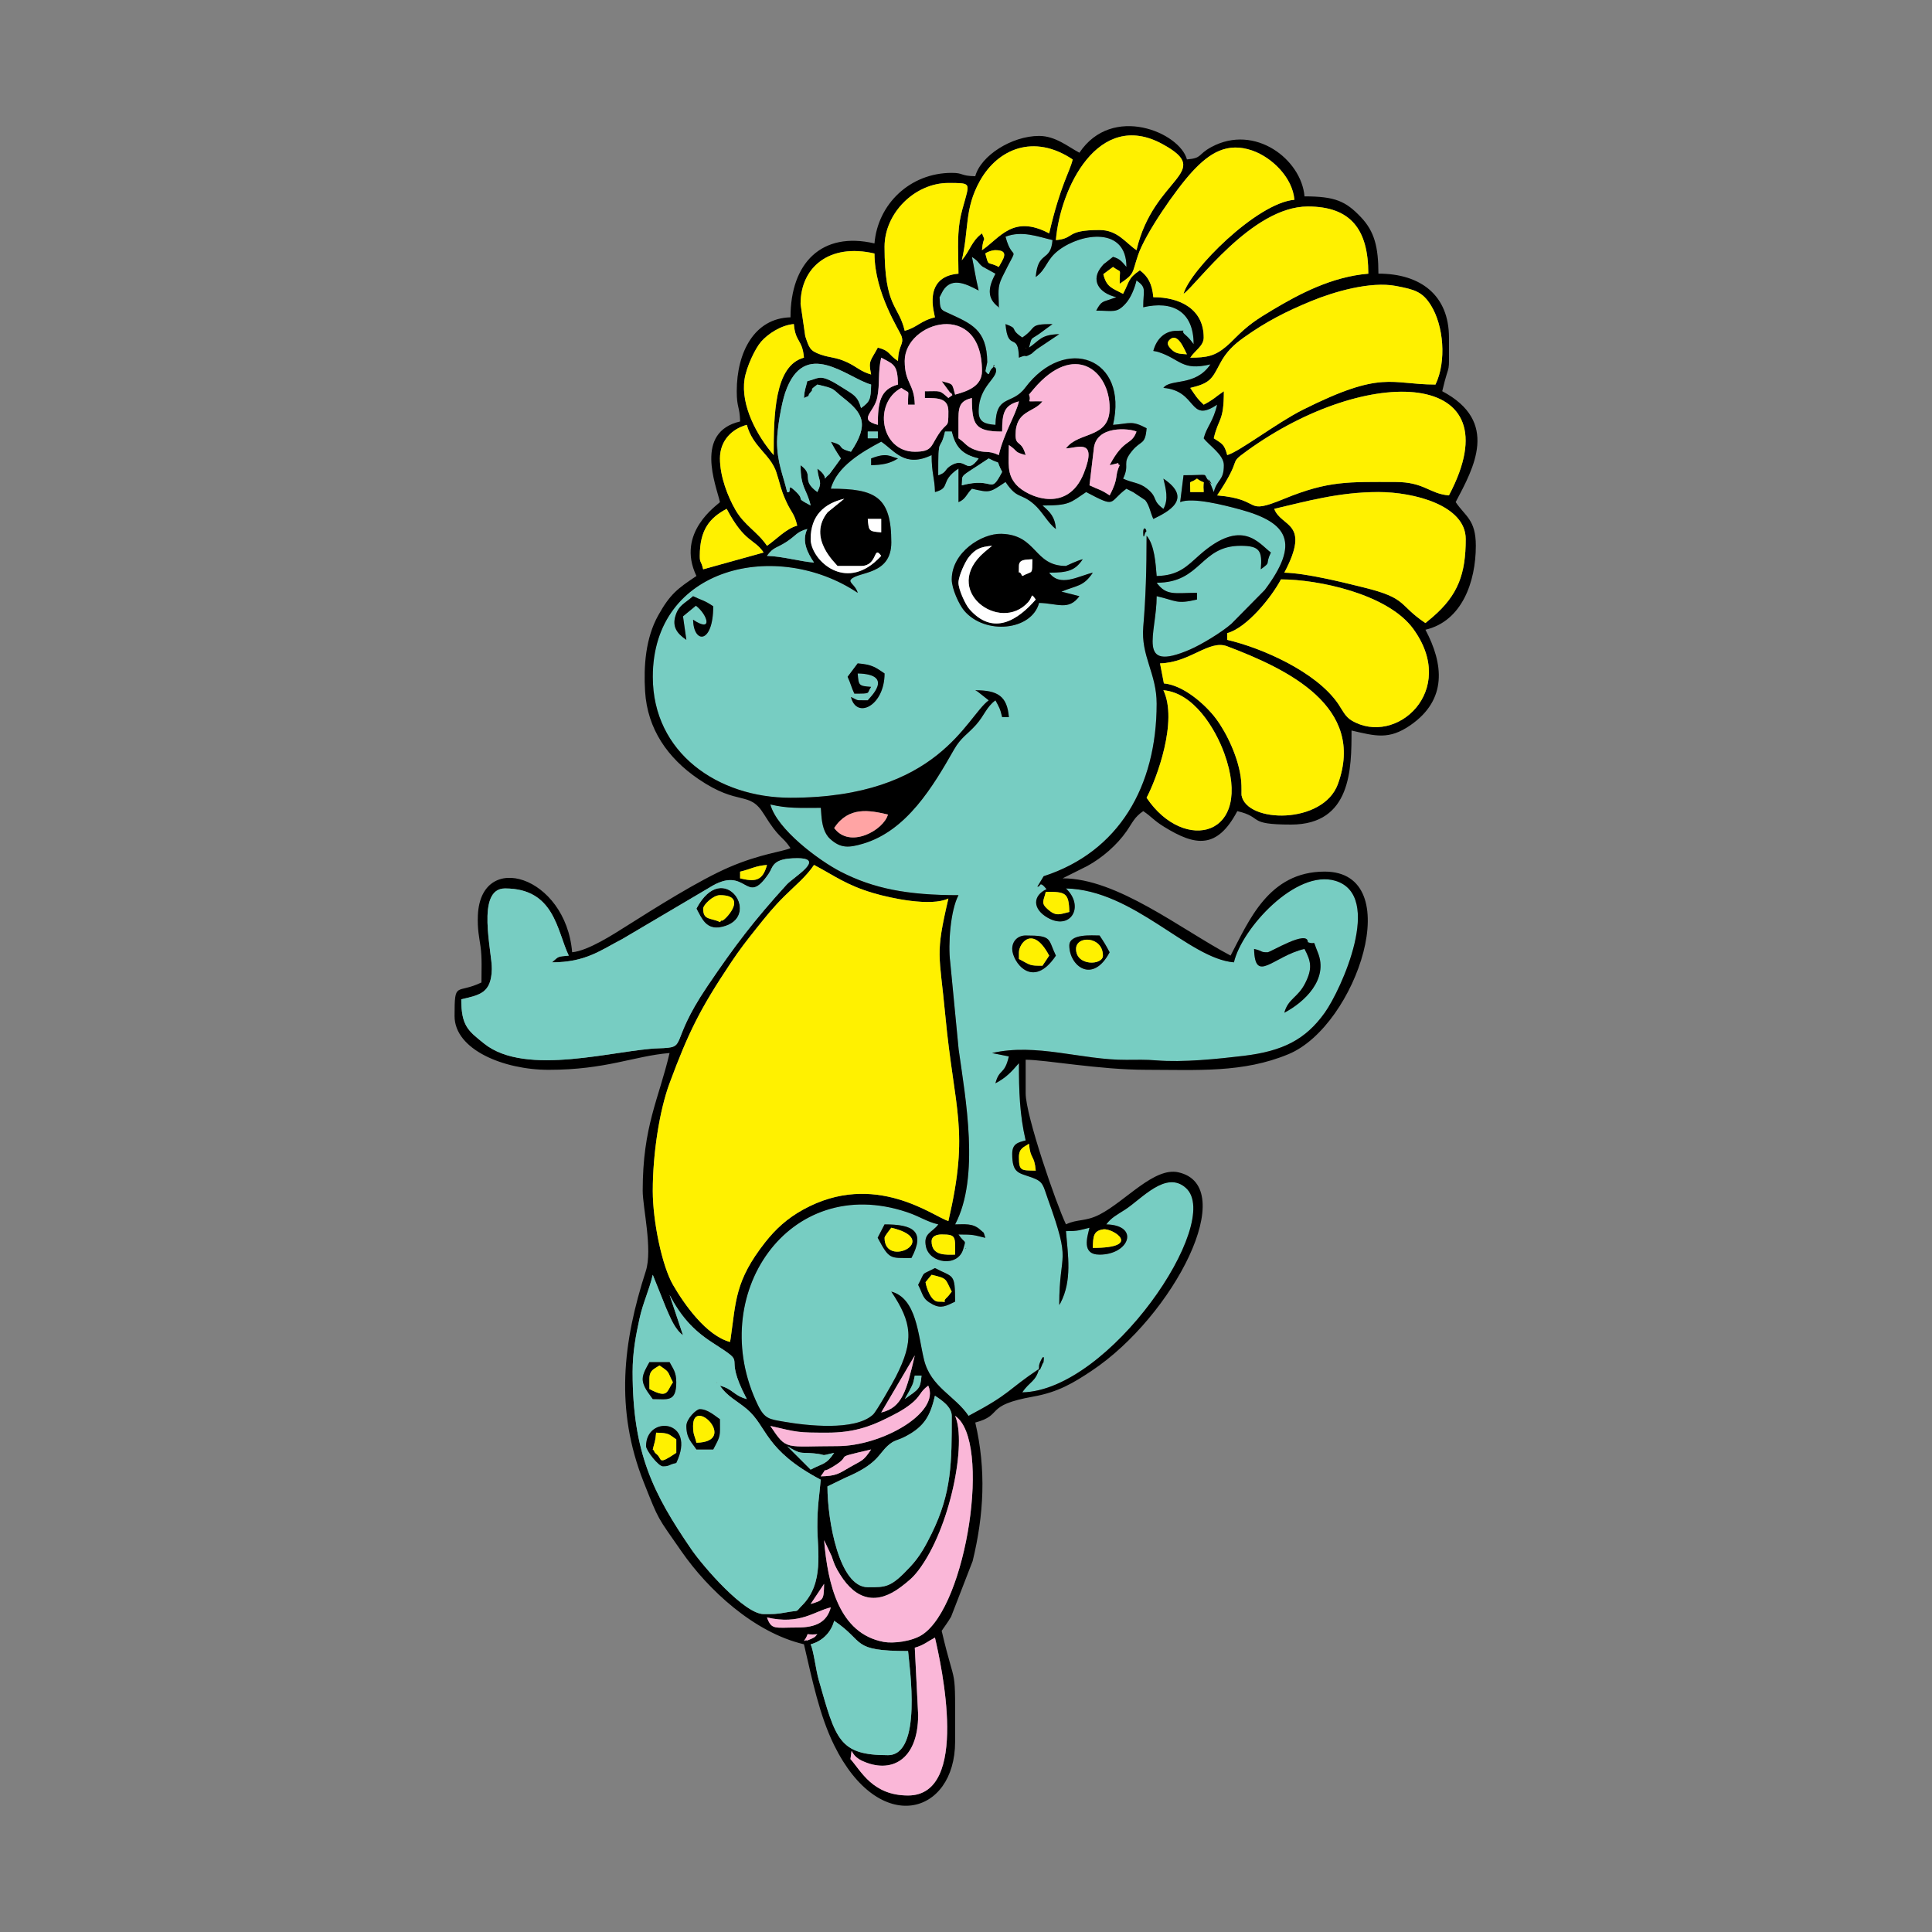 <?xml version="1.0" encoding="UTF-8"?>
<!DOCTYPE svg PUBLIC "-//W3C//DTD SVG 1.1//EN" "http://www.w3.org/Graphics/SVG/1.1/DTD/svg11.dtd">
<!-- Creator: CorelDRAW 2018 (64-Bit) -->
<svg xmlns="http://www.w3.org/2000/svg" xml:space="preserve" width="3.413in" height="3.413in" version="1.1" style="shape-rendering:geometricPrecision; text-rendering:geometricPrecision; image-rendering:optimizeQuality; fill-rule:evenodd; clip-rule:evenodd"
viewBox="0 0 3413.33 3413.33"
 xmlns:xlink="http://www.w3.org/1999/xlink">
 <rect x="0" y="0" width="3413.33" height="3413.33" fill="#808080" stroke="none"/>
 <defs>
  <style type="text/css">
   <![CDATA[
    .fil0 {fill:none}
    .fil2 {fill:black}
    .fil1 {fill:#77CDC2}
    .fil4 {fill:#FAB7D8}
    .fil6 {fill:#FFA4A4}
    .fil3 {fill:#FFF100}
    .fil5 {fill:white}
   ]]>
  </style>
 </defs>
 <g id="Layer_x0020_1">
  <rect class="fil0" x="-0" y="-0" width="3413.33" height="3413.33"/>
  <g id="_2523598433136">
   <path class="fil1" d="M1835.8 2412.44c0.39,-4.83 11.16,-27.31 7.75,-5.56 -0.03,0.2 -1.17,2.07 -1.63,2.47 -0.44,0.39 -7.71,22.72 -6.12,3.09zm-183.99 -172.11c32.62,17.26 35.61,7.81 35.61,59.35 -16.01,7.68 -24.6,12.81 -39.83,4.73 -18.69,-9.91 -16.17,-16.87 -25.45,-34.41 13.91,-26.28 3.39,-15.77 29.67,-29.67zm53.42 -35.61l1.77 1.76c-0.12,-0.11 -2.36,-1.18 -1.77,-1.76zm-142.44 -41.55c49.98,0 72.83,11.44 47.49,59.35 -38.16,0 -38.86,3.13 -59.68,-35.79l12.19 -23.57zm225.54 -486.67c0,-13.9 9.84,-23.74 23.74,-23.74 47.64,0 39.13,5.81 53.42,35.61 -41.5,61.98 -77.15,10.19 -77.15,-11.87zm154.31 -23.74c7.9,11.8 10.8,16.44 17.8,29.67 -30.03,56.76 -71.22,24.24 -71.22,-11.87 0,-21.39 40.37,-17.8 53.42,-17.8zm296.75 29.67c5.41,0 71.22,-40.87 71.22,-17.81 16.41,5.94 6.91,-8.2 17.6,18.02 19.38,47.59 -23.34,87.68 -59.15,106.62 6.71,-25.12 23.77,-26.28 36.85,-52.22 13.24,-26.26 10.22,-38.89 -1.24,-60.54 -55.13,12.84 -87.62,62.83 -89.03,0 16.84,3.92 10.15,5.93 23.74,5.93zm-724.08 -510.42c25.97,2.17 31.17,6.89 47.48,17.81 0,57.26 -49.75,81.63 -59.35,41.55 15.75,7.56 6.35,5.41 29.67,5.94 2.78,-4.14 48.86,-46 -17.8,-47.48 1.81,21.83 1.91,21.93 23.74,23.74 -8.71,11.89 2.04,11.87 -29.67,11.87 -5.02,-10.47 -6.85,-19.2 -11.87,-29.67l17.81 -23.74zm-302.69 -41.54c-17.33,-11.61 -25.08,-23.8 -19.17,-42.69 5.83,-18.61 14.95,-20.48 31.04,-34.46 17.52,8.4 19.02,6.69 35.61,17.8 0,66.97 -34.65,66.86 -35.61,23.74 36.01,24.11 25.5,-9 5.02,-24.75l-22.82 18.81 5.94 41.55zm468.87 -106.83c0,-47.82 52.94,-81.47 87.67,-80.52 63.59,1.75 56.72,56.78 114.12,56.78 0.15,0 20.12,-9.65 29.67,-11.87 -13.42,20.04 -26.35,23.74 -59.35,23.74 19.26,26.3 51.19,6.05 77.15,0 -16.74,25.01 -27.86,22.06 -55.5,33.52l31.76 8.03c-19.13,26.1 -38.62,12.59 -71.22,11.87 -13.14,49.23 -95.59,57.03 -132.37,13.67 -8.86,-10.44 -21.94,-38.42 -21.94,-55.21zm338.3 -83.1c0,-15.18 9.4,-0.95 3.54,0 -0.07,0.02 -3.54,16.57 -3.54,0zm-480.74 -130.57c28.46,-11.05 32.43,-3.61 47.48,0 -15.28,9.69 -29.67,11.47 -47.48,11.87l0 -11.87zm261.15 -178.06c-1.06,-47.42 -19.49,-8.26 -23.74,-59.35 25.03,9.06 5.23,7.37 29.68,23.74 27.28,-18.27 9.67,-23.74 53.41,-23.74l-24 17.56c-15.3,10.54 -12.27,4.2 -17.54,23.99 19,-12.72 20.73,-23.01 53.41,-23.74l-39.28 26.31c-9.91,7.33 -6.22,7.13 -15.59,11.27 -8.19,3.62 -0.3,-2.68 -16.35,3.96zm11.87 -17.81c-0.59,0.59 1.66,1.66 1.78,1.77l-1.78 -1.77zm-47.48 -71.22l1.77 1.77c-0.12,-0.11 -2.36,-1.18 -1.77,-1.77zm11.87 -124.64c13.26,49.65 26.19,5.76 -5.86,71.29 -9.18,18.77 -6.01,26.95 -6.01,53.35 -22.57,-16.54 -18.02,-36.52 -5.94,-59.35l-22.95 -12.66c-9.01,-7.39 -5.28,-8.11 -18.59,-17.02 4.44,21.01 5.3,31.15 11.87,59.35 -23.13,-12.24 -51.17,-26.34 -66.06,5.98 -4.6,9.98 -2.71,2.11 -2.63,12.01 0.15,17.23 4.73,17.1 16.31,22.51 38.54,17.98 67.09,28.15 67.54,86.22l-3.3 15.72c8.64,12.09 5.24,0.87 11.87,-4.89 10.98,-9.56 -4.14,-4.61 5.93,-1.04 8.19,17.37 -29.67,29.96 -29.67,77.15 0,19.47 11.97,22.27 29.67,23.74 1.22,-54.96 28.95,-34.15 52.58,-65.65 70.54,-94.05 182.84,-53.21 155.14,65.65 30.59,-2.54 32.96,-8.04 59.35,5.94 -2.53,30.37 -9.66,20.52 -25.49,39.8 -19.65,23.91 -3.23,22.5 -16.06,49.23 16.07,7.7 28.17,6.5 41.95,17.41 20.52,16.26 8.12,20.51 29.27,36.01 9.59,-17.08 4.11,-35.79 0,-53.42 53.33,35.71 7.87,58.91 -17.8,71.22 -5.26,-10.98 -6.7,-23.71 -14.3,-33.18l-21.39 -14.22c-1.15,-0.59 -2.93,-1.45 -3.97,-1.97 -1.03,-0.52 -3.08,-1.6 -3.92,-2.02 -0.83,-0.43 -2.69,-1.2 -3.9,-2.04 -32.63,23.91 -16.06,35.12 -71.22,5.93 -28.57,19.14 -29.3,23.74 -77.15,23.74 13.61,11.83 21.93,19.84 23.74,41.55 -14.18,-10.4 -23.92,-31.02 -39.04,-44.06 -23.69,-20.42 -29.15,-7.91 -49.99,-39.04 -28.45,19.06 -27.34,19.33 -59.35,11.87 -9.67,9.17 -10.82,18.53 -23.74,23.74l0 -59.35c-34.06,22.81 -12.53,33.8 -41.55,41.54 -0.57,-25.82 -5.93,-32.37 -5.93,-65.28 -47.65,22.87 -65.36,-7.89 -89.03,-23.74 -33.54,17.74 -78.5,43.66 -89.03,83.09 78.95,0 106.83,14.11 106.83,94.96 0,58.3 -58.31,50.91 -71.22,65.29 -4.98,5.55 8.21,10.02 11.87,23.73 -142.07,-95.13 -362.04,-47.57 -362.04,148.38 0,134.52 115.31,213.67 243.34,213.67 262.33,0 310.52,-143.06 350.17,-172.12l-19.91 -15.72c-0.76,-0.48 -2.63,-1.26 -3.83,-2.09 39.87,0 56.28,10.47 59.35,47.48l-11.87 0c-3.64,-15.61 -5.4,-17.44 -11.87,-29.67 -16,11.72 -19.55,26.68 -34.13,43.03 -15.65,17.57 -26.62,22.1 -39.1,43.99 -37.02,64.96 -83.47,143.43 -160.69,166.24 -25.54,7.54 -39.89,8.25 -58.2,-8.5 -11.01,-10.07 -14.13,-26.08 -15.39,-41.32l-0.76 -10.56c-0.04,-0.48 0.06,-2.06 -0.36,-2.95 -38.49,0 -57.81,1.34 -89.03,-5.94 11.68,43.74 85.37,98.84 124.45,118.89 58.31,29.92 118.15,41.36 207.92,41.36 -14.25,26.92 -18.58,87.21 -14.63,118.06l14.94 154.63c11.88,84.87 37.94,225.42 -6.26,308.95 16.17,0 31.19,-2.61 44.14,9.28 9.62,8.83 4.54,1.39 9.28,14.47 -20.93,-4.88 -19.5,-5.94 -47.48,-5.94 11.96,17.87 13.93,7.14 8.33,26.02 -9.63,32.45 -59.59,25.01 -65.8,-4.6 -5.05,-24.04 10.93,-24.31 21.85,-39.23 -20.92,-4.87 -31.85,-13.76 -55.48,-21.68 -209.53,-70.2 -356.52,147.75 -263.41,340.58 12.15,25.17 20.43,25.28 47.26,29.89 38.13,6.57 124.69,16.81 156.46,-12.89 5.98,-5.59 34.41,-55.54 40.13,-66.7 32.72,-63.97 28.76,-95.51 -8.05,-150.49 44.76,11.96 47.24,76.79 57.82,120.23 11.93,48.93 54.82,63.74 78.68,99.37 75.67,-40.04 66.37,-44.07 124.64,-83.09 -6.16,23.06 -16.68,22.13 -29.67,41.54 154.46,-3.44 355.08,-300.61 289.3,-360.89 -35.13,-32.19 -78.3,19.02 -107.68,38.03 -14.31,9.25 -24.38,14.01 -33.24,26.1 59.62,1.33 40.94,53.42 -11.87,53.42 -32.58,0 -21.52,-31.57 -17.81,-47.48 -17.46,4.07 -18.11,5.93 -41.55,5.93 3.62,43.54 10.97,87.18 -9.65,126.86 -0.42,0.81 -1.39,2.53 -2.22,3.72 0,-98.47 22.66,-68.63 -20.18,-187.55 -8.45,-23.43 -7.37,-30.26 -27.69,-37.59 -23.91,-8.63 -35.22,-6.97 -35.22,-41.94 0,-18.03 10.29,-20.15 23.74,-23.74 -10.72,-46.01 -11.87,-87.46 -11.87,-136.51 -13.43,15.46 -22.19,25.37 -41.55,35.61 7.2,-26.95 15.88,-13.72 23.74,-47.48l-29.67 -5.94c78.18,-18.21 158.93,12.56 237.28,11.99 18.04,-0.13 34.92,-0.54 52.86,0.94 46.94,3.87 108.13,-2.48 154.03,-7.96 69.8,-8.33 109.8,-29 143.5,-76.09 28.96,-40.49 104.97,-207.22 18.92,-233.22 -69.47,-20.99 -165.28,83.99 -179.28,144.08 -80.35,-6.69 -176.61,-127.9 -296.75,-130.57 33.72,31.99 8,75.36 -32.98,51.35 -26.18,-15.33 -25.97,-38.51 -1.35,-50.07 -1.98,-1.97 -9.56,-13.13 -12.26,-6.29 -0.68,1.72 -2.98,1.72 -3.97,2l11.16 -18.59c132.86,-43.04 199.64,-158.55 199.64,-304.84 0,-53.63 -28.08,-83.92 -23.65,-135.97 4.36,-51.22 5.85,-101.1 5.85,-160.78 14.14,16.27 16,49.52 17.81,71.22 39.35,-0.87 53.61,-17.52 75.69,-37.07 75.74,-67.04 105.18,-19.8 126.09,-4.48 -11.14,23.22 1.8,15.32 -17.8,29.68 2.69,-32.28 -1.28,-41.55 -35.61,-41.55 -71.89,0 -69.2,65.28 -148.37,65.28 17.41,23.77 32.32,17.8 71.22,17.8l0 11.88c-36.67,8.54 -35.83,2.3 -71.22,-5.94 0,66.61 -37.36,135.78 58.71,94.33 20.28,-8.75 56.18,-30.46 73.25,-45.46l58.96 -59.74c62.59,-83.38 41.93,-119.13 -43.64,-142.35 -28.06,-7.61 -83.87,-22 -105.73,-12.97l5.93 -47.48c49.83,0 32.81,-4.42 43.96,9.46 15.86,19.73 -10.02,-18.93 4.37,7.5l5.08 12.72c6.35,-23.76 17.81,-19.43 17.81,-47.48 0,-18.66 -26.44,-34.97 -35.61,-47.48 5.7,-21.34 16.54,-28.42 23.74,-59.35 -50.79,34 -34.04,-24.61 -94.96,-29.67 12.13,-16.8 56.5,-1.84 83.1,-41.55 -50.67,12.13 -53.07,-9.35 -92.18,-21.9 -0.63,-0.2 -2.46,-0.6 -3.01,-0.75l-5.71 -1.09c5.46,-20.45 19.52,-35.61 41.55,-35.61 23.19,0 2.63,-2.48 15.84,7.9 1.3,1.02 4.89,4.67 6.02,5.85 0.81,0.84 2.02,2.44 2.72,3.23 0.69,0.79 2.04,2.68 2.59,3.34 0.54,0.67 1.58,2.36 2.51,3.42 0,-58.93 -38.11,-77.15 -89.03,-65.28 0,-31.61 6.59,-33.96 -11.87,-47.48 -3.27,14.02 -10.24,30.93 -18.85,40.5 -16.24,18.05 -21.86,12.91 -52.37,12.91 9.45,-17.85 11.89,-14.98 26.81,-20.67l8.8 -3.06c-31.38,-7.31 -46.34,-30.47 -25.3,-54.97 5.94,-6.91 1.02,-1.29 9.4,-8.41l9.95 -7.85c12.59,3.36 16.04,8.94 23.74,17.81 0,-71.57 -79.07,-59.93 -119.06,-30.03 -22.96,17.17 -21.18,33.17 -41.19,47.83 3.99,-47.9 26.36,-25.37 29.67,-65.28 -26.44,-6.16 -54.04,-17.22 -83.09,-5.94z"/>
   <path class="fil2" d="M1504.38 3094.04c1.37,-1.37 2.09,9.11 18.76,16.88 50.46,23.53 98.99,-0.38 98.99,-81.22l-5.94 -118.7c15.38,-4.11 21.51,-10.34 35.61,-17.8 11.13,47.78 62.31,278.95 -47.48,278.95 -62.56,0 -82.8,-42.97 -101.81,-64.33l1.86 -13.78zm-72.17 -188.98c20.58,-5.5 36.05,-20.96 41.55,-41.55 55.77,37.35 28.39,53.42 130.57,53.42 2.31,27.8 25.83,183.99 -35.61,183.99 -86.34,0 -92.16,-27.59 -122.24,-132.97 -5.29,-18.54 -8.78,-50.62 -14.26,-62.89zm-11.87 -5.94c13.36,-18.23 -3.83,-9.57 23.74,-11.87 -4.52,3.93 -1.66,3.94 -10,7.8 -13.67,6.3 -4.85,0.62 -13.73,4.07zm-11.88 -23.74c-39.64,0 -45.3,4.61 -53.41,-17.8 58.41,13.61 83.87,-11.08 112.77,-17.81 -7.02,26.27 -26.46,35.61 -59.35,35.61zm23.74 -41.55l23.74 -35.61c-0.64,28.45 -0.73,28.8 -23.74,35.61zm61.64 -223.25c56.43,-23.87 57.94,-41.2 74.41,-56.17 12.07,-10.98 16.49,-8.79 31.12,-16.36 34.35,-17.79 44.27,-37.13 52.43,-72.2 10.35,6.93 29.68,19.21 29.68,35.61 0,81.51 0.15,135.48 -35.47,207.87 -10.69,21.72 -20.72,40.21 -37.09,57.87 -35.33,38.17 -43.48,36.94 -75.83,36.94 -50.54,0 -71.22,-117.93 -71.22,-178.06l31.96 -15.52zm-20.09 -43.83c-14.28,21.32 -19.14,17.82 -41.55,29.68l-41.34 -41.34c25.8,15.39 21.48,10.26 46.9,12.61 26.41,2.43 7.24,5.75 35.99,-0.95zm-23.74 41.55c14.66,-20.01 -1.76,-3.23 19.7,-15.91 42.35,-25.02 -6.49,-13.91 69.32,-31.57 -14.46,21.6 -15.67,18.55 -39.02,32.2 -18.47,10.8 -23.05,14.67 -50.01,15.28zm237.4 -106.83c64.85,43.43 20.67,335.72 -58.34,386.79 -18.48,11.94 -51.22,15.63 -67.83,12.54 -78.95,-14.69 -98.81,-101.87 -105.29,-179.73l13.34 28.2c4.57,13.79 6.23,18.62 14.93,32.56 28.98,46.44 65.83,53.56 107.63,21.73 12.75,-9.7 20.99,-16.35 30.51,-28.84 56.91,-74.67 85.94,-226.51 65.05,-273.25zm-225.53 29.67c44.24,0 74.15,-10.04 105.01,-25.56 15.81,-7.96 27.48,-13.6 41.15,-24.14 19.78,-15.25 15.58,-21.43 31.9,-33.39 22.09,47.77 -82.05,106.83 -160.25,106.83 -93.88,0 -89.02,8.72 -118.7,-35.61 49.22,11.47 48.91,11.87 100.89,11.87zm149.56 -83.3c3.09,-7.12 2.23,-6.75 4.75,-17.59l11.87 0c-1.97,23.62 -4.62,23.74 -29.46,41.34 1.01,-1.7 6.52,-11.43 7.54,-13.43l5.29 -10.31zm4.75 -53.2c-14.51,62.31 -22.14,92.23 -59.35,100.89l59.35 -100.89zm-498.54 29.67c0,-35.37 5.68,-64.72 12.19,-94.64 6.1,-28.05 16.94,-49.67 23.42,-77.48l23.79 59.3c7.58,17.03 15.13,36.91 29.63,47.54l-23.74 -71.22c19.47,36.78 40.59,61.59 75.91,84.34 69.05,44.47 13.93,11.46 60.59,99.65 -23.53,-6.28 -23.96,-17.46 -47.48,-23.74 13.01,19.43 30.46,26.89 47.61,41.43 36.51,30.95 30.26,71.74 130.45,124.76 -2.36,28.29 -6.04,45.59 -5.96,83.07 0.09,42.4 12.39,99.65 -27.06,139.11 -13.57,13.58 -1.69,7.33 -29.13,12.41 -16.29,3.02 -21.23,2.8 -38.74,2.8 -33.89,0 -106.62,-83.57 -128.2,-115.14 -66.74,-97.59 -103.26,-169.7 -103.26,-312.19zm150.15 19.58l-1.77 -1.78c-0.59,0.6 1.65,1.65 1.77,1.78zm419.62 -227.31c-15.22,0 -41.54,3.18 -41.54,-23.74 0,-8.31 8.09,-11.87 17.8,-11.87 26.25,0 23.74,4.08 23.74,35.61zm243.34 -11.87c0.45,-19.93 0.7,-30.35 18.72,-32.81 16.76,-2.29 70.27,32.81 -18.72,32.81zm-130.57 -160.25c0,-15.87 8.57,-17.55 17.81,-23.74 2.37,28.61 9.49,18.87 11.87,47.48 -25.56,-0.57 -29.67,1.04 -29.67,-23.74zm-557.9 -439.2c0,-6.38 17.36,-23.74 29.67,-23.74 53.67,0 5.11,48.64 3.35,44.9 -0.48,-1.02 -2.28,1.65 -3.35,2.58 -16.63,-7.98 -29.67,-2.59 -29.67,-23.74zm605.38 -29.68c34.56,0 40.78,1.16 41.55,35.61 -16.85,3.93 -22.95,8.4 -37.5,-4.21 -13.59,-11.77 -7.89,-14.9 -4.05,-31.41zm-694.41 528.22c0,-65.83 11.89,-141.99 29.65,-189.94 33.56,-90.61 54.33,-131.96 108.02,-212.47 16.26,-24.39 27.89,-39.15 45.53,-61.3 17.04,-21.39 29.97,-37.52 49.74,-57.11 18.84,-18.67 37.79,-33.75 51.94,-54.89 37.28,19.72 56.83,35.49 104.59,49.71 30.29,9.03 101.91,24.47 132.81,9.64 -23.6,101.31 -16,95 -5.39,207.19 15.91,168.41 43.09,200.72 5.39,362.58 -24.48,-6.53 -129.83,-90.68 -257.21,-19.81 -27.52,15.31 -47.88,33.69 -66.81,57.83 -53.26,67.93 -51.16,103.77 -60.74,169.87l-1.02 5.78c-41.91,-11.19 -80.75,-66.27 -100.81,-100.98 -19.31,-33.4 -35.7,-112.25 -35.7,-166.1zm623.18 -1685.57c29.05,-11.28 56.65,-0.22 83.09,5.94 -3.31,39.91 -25.69,17.39 -29.67,65.28 20.01,-14.66 18.23,-30.66 41.19,-47.83 39.99,-29.9 119.06,-41.54 119.06,30.03 -7.7,-8.86 -11.15,-14.45 -23.74,-17.81l-9.95 7.85c-8.38,7.11 -3.46,1.49 -9.4,8.41 -21.04,24.5 -6.08,47.66 25.3,54.97l-8.8 3.06c-14.93,5.69 -17.36,2.82 -26.81,20.67 30.52,0 36.14,5.14 52.37,-12.91 8.61,-9.57 15.58,-26.48 18.85,-40.5 18.46,13.52 11.87,15.86 11.87,47.48 50.92,-11.86 89.03,6.36 89.03,65.28 -0.93,-1.06 -1.96,-2.75 -2.51,-3.42 -0.54,-0.67 -1.89,-2.55 -2.59,-3.34 -0.7,-0.79 -1.9,-2.39 -2.72,-3.23 -1.13,-1.18 -4.72,-4.83 -6.02,-5.85 -13.21,-10.37 7.35,-7.9 -15.84,-7.9 -22.03,0 -36.09,15.16 -41.55,35.61l5.71 1.09c0.55,0.15 2.37,0.55 3.01,0.75 39.11,12.55 41.51,34.03 92.18,21.9 -26.6,39.71 -70.96,24.75 -83.1,41.55 60.93,5.07 44.18,63.68 94.96,29.67 -7.2,30.93 -18.04,38.02 -23.74,59.35 9.17,12.5 35.61,28.81 35.61,47.48 0,28.05 -11.46,23.72 -17.81,47.48l-5.08 -12.72c-14.4,-26.43 11.48,12.23 -4.37,-7.5 -11.15,-13.87 5.87,-9.46 -43.96,-9.46l-5.93 47.48c21.86,-9.03 77.68,5.36 105.73,12.97 85.56,23.22 106.23,58.97 43.64,142.35l-58.96 59.74c-17.07,15 -52.97,36.71 -73.25,45.46 -96.07,41.44 -58.71,-27.72 -58.71,-94.33 35.39,8.24 34.55,14.47 71.22,5.94l0 -11.88c-38.9,0 -53.81,5.97 -71.22,-17.8 79.18,0 76.48,-65.28 148.37,-65.28 34.33,0 38.3,9.27 35.61,41.55 19.61,-14.36 6.67,-6.46 17.8,-29.68 -20.92,-15.32 -50.36,-62.56 -126.09,4.48 -22.08,19.54 -36.34,36.19 -75.69,37.07 -1.81,-21.7 -3.67,-54.95 -17.81,-71.22 0,59.69 -1.48,109.57 -5.85,160.78 -4.43,52.06 23.65,82.34 23.65,135.97 0,146.29 -66.78,261.8 -199.64,304.84l-11.16 18.59c0.99,-0.29 3.29,-0.29 3.97,-2 2.7,-6.84 10.28,4.32 12.26,6.29 -24.63,11.56 -24.83,34.74 1.35,50.07 40.98,24 66.7,-19.36 32.98,-51.35 120.14,2.67 216.4,123.88 296.75,130.57 14,-60.09 109.81,-165.07 179.28,-144.08 86.05,25.99 10.04,192.73 -18.92,233.22 -33.7,47.09 -73.7,67.76 -143.5,76.09 -45.9,5.48 -107.09,11.83 -154.03,7.96 -17.94,-1.48 -34.83,-1.07 -52.86,-0.94 -78.36,0.56 -159.11,-30.2 -237.28,-11.99l29.67 5.94c-7.86,33.75 -16.54,20.52 -23.74,47.48 19.36,-10.24 28.11,-20.15 41.55,-35.61 0,49.06 1.15,90.5 11.87,136.51 -13.44,3.59 -23.74,5.71 -23.74,23.74 0,34.97 11.31,33.31 35.22,41.94 20.32,7.33 19.24,14.16 27.69,37.59 42.84,118.92 20.18,89.08 20.18,187.55 0.82,-1.19 1.8,-2.9 2.22,-3.72 20.62,-39.68 13.28,-83.31 9.65,-126.86 23.43,0 24.09,-1.87 41.55,-5.93 -3.71,15.91 -14.77,47.48 17.81,47.48 52.8,0 71.48,-52.08 11.87,-53.42 8.86,-12.09 18.93,-16.85 33.24,-26.1 29.38,-19.01 72.55,-70.22 107.68,-38.03 65.78,60.28 -134.83,357.45 -289.3,360.89 13,-19.41 23.51,-18.48 29.67,-41.54 -58.27,39.02 -48.96,43.05 -124.64,83.09 -23.86,-35.63 -66.76,-50.44 -78.68,-99.37 -10.58,-43.44 -13.06,-108.27 -57.82,-120.23 36.81,54.98 40.77,86.52 8.05,150.49 -5.71,11.17 -34.15,61.12 -40.13,66.7 -31.78,29.71 -118.33,19.46 -156.46,12.89 -26.83,-4.61 -35.11,-4.72 -47.26,-29.89 -93.1,-192.83 53.89,-410.79 263.41,-340.58 23.63,7.92 34.56,16.81 55.48,21.68 -10.93,14.92 -26.9,15.19 -21.85,39.23 6.21,29.61 56.17,37.05 65.8,4.6 5.6,-18.88 3.63,-8.15 -8.33,-26.02 27.98,0 26.55,1.06 47.48,5.94 -4.73,-13.08 0.34,-5.64 -9.28,-14.47 -12.95,-11.88 -27.98,-9.28 -44.14,-9.28 44.2,-83.53 18.14,-224.07 6.26,-308.95l-14.94 -154.63c-3.95,-30.85 0.38,-91.14 14.63,-118.06 -89.77,0 -149.61,-11.44 -207.92,-41.36 -39.07,-20.05 -112.77,-75.15 -124.45,-118.89 31.22,7.28 50.54,5.94 89.03,5.94 0.42,0.89 0.32,2.46 0.36,2.95l0.76 10.56c1.25,15.24 4.38,31.24 15.39,41.32 18.31,16.75 32.66,16.04 58.2,8.5 77.22,-22.81 123.67,-101.28 160.69,-166.24 12.48,-21.89 23.45,-26.42 39.1,-43.99 14.57,-16.35 18.13,-31.31 34.13,-43.03 6.48,12.23 8.24,14.06 11.87,29.67l11.87 0c-3.07,-37 -19.48,-47.48 -59.35,-47.48 1.2,0.83 3.07,1.61 3.83,2.09l19.91 15.72c-39.65,29.06 -87.83,172.12 -350.17,172.12 -128.03,0 -243.34,-79.15 -243.34,-213.67 0,-195.95 219.97,-243.51 362.04,-148.38 -3.66,-13.72 -16.85,-18.18 -11.87,-23.73 12.91,-14.38 71.22,-6.99 71.22,-65.29 0,-80.85 -27.89,-94.96 -106.83,-94.96 10.53,-39.44 55.49,-65.35 89.03,-83.09 23.67,15.85 41.37,46.61 89.03,23.74 0,32.91 5.35,39.46 5.93,65.28 29.02,-7.75 7.49,-18.73 41.55,-41.54l0 59.35c12.92,-5.21 14.07,-14.57 23.74,-23.74 32.01,7.46 30.89,7.19 59.35,-11.87 20.84,31.13 26.3,18.62 49.99,39.04 15.12,13.04 24.86,33.66 39.04,44.06 -1.81,-21.71 -10.12,-29.72 -23.74,-41.55 47.86,0 48.58,-4.6 77.15,-23.74 55.16,29.19 38.59,17.97 71.22,-5.93 1.2,0.83 3.07,1.61 3.9,2.04 0.83,0.42 2.89,1.5 3.92,2.02 1.04,0.52 2.82,1.38 3.97,1.97l21.39 14.22c7.6,9.46 9.04,22.2 14.3,33.18 25.67,-12.31 71.13,-35.51 17.8,-71.22 4.11,17.63 9.59,36.34 0,53.42 -21.15,-15.5 -8.75,-19.76 -29.27,-36.01 -13.78,-10.91 -25.88,-9.7 -41.95,-17.41 12.83,-26.73 -3.59,-25.33 16.06,-49.23 15.83,-19.27 22.96,-9.43 25.49,-39.8 -26.4,-13.97 -28.77,-8.48 -59.35,-5.94 27.7,-118.86 -84.6,-159.7 -155.14,-65.65 -23.63,31.5 -51.36,10.69 -52.58,65.65 -17.7,-1.47 -29.67,-4.27 -29.67,-23.74 0,-47.19 37.86,-59.78 29.67,-77.15 -10.07,-3.57 5.05,-8.53 -5.93,1.04 -6.63,5.77 -3.24,16.98 -11.87,4.89l3.3 -15.72c-0.45,-58.06 -29,-68.24 -67.54,-86.22 -11.58,-5.41 -16.16,-5.28 -16.31,-22.51 -0.08,-9.9 -1.97,-2.03 2.63,-12.01 14.89,-32.32 42.93,-18.22 66.06,-5.98 -6.57,-28.2 -7.43,-38.34 -11.87,-59.35 13.31,8.91 9.58,9.63 18.59,17.02l22.95 12.66c-12.08,22.84 -16.64,42.82 5.94,59.35 0,-26.39 -3.17,-34.58 6.01,-53.35 32.04,-65.53 19.11,-21.65 5.86,-71.29zm246.87 522.29c5.87,-0.95 -3.54,-15.18 -3.54,0 0,16.57 3.46,0.02 3.54,0zm-258.74 -397.65c-0.59,0.59 1.65,1.65 1.77,1.77l-1.77 -1.77zm-59.35 1661.83c-0.59,0.59 1.65,1.65 1.77,1.76l-1.77 -1.76zm130.57 207.72c-1.59,19.63 5.67,-2.7 6.12,-3.09 0.46,-0.39 1.6,-2.27 1.63,-2.47 3.41,-21.75 -7.35,0.72 -7.75,5.56zm-528.22 -872.46c19.2,-4.47 26.04,-10.08 47.48,-11.87 -7.86,29.44 -21.96,29.69 -47.48,23.74l0 -11.88zm-332.37 160.25c59.67,0 86.02,-21.45 124.71,-41.47l153.05 -90.37c68.24,-43.28 63.19,37.21 105.33,-25.12 8.02,-11.85 5.33,-27.02 50.17,-27.02 51.31,0 -6.57,33.37 -18.64,46.65 -57.8,63.57 -91.17,107.22 -140.41,180.08 -70.2,103.86 -31.79,107.41 -85.76,109.13 -74.91,2.38 -234.36,51.01 -308.27,-8.31 -28.17,-22.61 -40.43,-31.09 -40.43,-78.27 33.48,-7.8 52.9,-11.17 54.01,-53.3 0.78,-29.13 -28.98,-142.56 23.15,-142.56 87.76,0 91.66,74.72 112.76,118.7 -20.74,1.72 -17.43,1.23 -29.67,11.87zm255.21 -94.96c9.62,18.17 17.34,38.2 44.22,32.6 74.83,-15.63 4.17,-124.04 -44.22,-32.6zm243.34 -142.44c25.8,-38.54 62.17,-31.38 94.96,-23.74 -7.32,27.42 -67.4,61.35 -94.96,23.74zm551.96 -53.42c17.9,-33.83 55.72,-135.64 29.67,-189.92 53.26,4.43 91.54,67.14 107.71,111.89 53.18,147.23 -70.89,177.33 -137.38,78.04zm23.74 -237.41c53.1,-1.18 86.45,-42.35 118.53,-30.21 106.87,40.45 245.69,106.72 195.69,243.54 -26.13,71.51 -161.11,69.38 -170.2,19.8 -0.31,-1.74 0.39,-14.88 -0.72,-26.21 -3.79,-39.09 -25.63,-84.29 -44.74,-109.62 -18.22,-24.17 -56.78,-58.7 -91.73,-61.88l-6.83 -35.42zm118.7 -53.41c34.27,-9.15 77.88,-62.69 94.96,-94.96 65.63,0 188.52,25.73 233.45,87.04 80.58,109.95 -30.53,208.94 -108.75,162.17 -11.56,-6.92 -16.33,-18.78 -23.78,-29.63 -39,-56.67 -134.87,-98.54 -195.87,-112.75l0 -11.87zm-735.95 -166.18c0,-42.07 24.53,-63.11 59.35,-71.22l-29.46 23.95c-36.28,45.4 14.65,90.35 17.59,94.75l41.55 0c30.2,0 21.18,-38.02 35.61,-17.81 -0.97,1.02 -2.27,2.47 -2.89,3.05 -0.61,0.59 -2.24,2.21 -3,2.92l-6.2 5.67c-57.69,48.52 -112.54,-7.18 -112.54,-41.31zm-195.86 29.67c0,-45.89 17.28,-67.11 47.48,-83.09 32.16,60.76 48.61,52.24 65.29,77.15l-106.83 29.68c-3.93,-16.85 -5.94,-10.15 -5.94,-23.74zm118.7 0c11.8,-16.11 16.72,-13.15 34.56,-24.8 17.48,-11.42 17.63,-17.6 36.66,-22.68 -10.37,21.61 0.33,42.11 11.87,59.35 -25.19,-2.1 -56.88,-11.29 -83.09,-11.87zm201.8 -65.28l0 23.74c-21.83,-1.81 -21.93,-1.9 -23.74,-23.74l23.74 0zm694.41 -17.8c56.23,-13.1 114.28,-29.68 183.99,-29.68 62.97,0 154.31,23.55 154.31,83.09 0,61.02 -13.23,98.68 -58.28,137.58l-12.94 10.8c-48.61,-32.56 -30.66,-43.67 -109.17,-62.95 -36.98,-9.09 -101.21,-25.21 -140.11,-26.08 47.81,-90.34 -5.91,-79.9 -17.8,-112.76zm-136.51 -53.42c18.23,13.36 9.57,-3.83 11.87,23.74l-23.74 0c0,-25.79 -3.32,-12.61 11.87,-23.74zm-415.45 11.87c1.8,-21.64 -7.14,-10.91 47.48,-47.48 25.94,13.72 10.01,-2.21 23.74,23.74 -22.48,42.48 -11.91,8.01 -71.22,23.74zm-427.33 -47.48c0,-32.07 21.74,-52.48 47.48,-59.35 10.45,39.12 41.98,52.2 52.31,84.2 7.01,21.71 7.03,28.1 16.28,49.01 10.09,22.8 15.16,22.18 20.43,44.85 -19.91,5.32 -37.17,24.74 -53.41,35.61 -16.24,-24.25 -39.8,-35.95 -55.54,-63.16 -13.72,-23.74 -27.55,-59.13 -27.55,-91.15zm385.78 29.67c0,-76.05 2.5,-36.9 11.87,-77.16l11.87 0c6.56,28.14 19.35,40.93 47.48,47.49 -22.31,30.44 -21.46,-2.91 -47.43,11.52 -14.37,7.98 -7.21,12.15 -23.8,18.15zm492.61 35.61c47.82,-71.42 16.98,-52.81 52.22,-78.35 214.2,-155.2 475.61,-145.26 357.3,78.35 -35.01,-2.92 -42.96,-23.74 -94.96,-23.74 -82.08,0 -117.58,-2.53 -195.96,29.66 -74.24,30.48 -35.03,1.04 -118.6,-5.92zm-218.09 -80.59c2.78,-44.6 64.23,-37.66 75.65,-32.19 -9.19,25.38 -21.78,10.79 -47.48,59.35 28.72,-6.08 8.35,-4.69 17.81,0 -9.93,20.68 -0.46,20.62 -17.81,53.42 -16.59,-11.11 -18.09,-9.4 -35.61,-17.81l7.44 -62.78zm-399.16 -20.31l0 -11.88 17.81 0 0 11.88 -17.81 0zm160.25 -35.61c0,-24.06 5.49,-30.74 23.74,-35.61 0,47.48 5.52,59.35 53.42,59.35 0,-32.82 3.36,-46.39 29.67,-53.41 -5.69,24.41 -26.52,55.94 -35.61,94.96 -19.78,-9.49 -23.65,-2.15 -43.48,-9.94 -14.41,-5.67 -15.16,-11.3 -27.74,-19.73l0 -35.61zm189.92 53.42c18.52,0 56.57,-19.75 31.78,43.31 -29.11,74.05 -101.38,41.71 -119.7,20.86 -16.91,-19.24 -12.98,-36.91 -12.98,-70.11 17.24,11.55 7.96,12.01 29.67,17.81 -7.28,-27.27 -17.8,-14.99 -17.8,-35.61 0,-44.09 32.49,-38.89 47.48,-59.35 -35.95,-0.8 -17.4,3.85 -23.74,-11.87 0.92,-1.06 2.12,-2.6 2.67,-3.26l5.41 -6.46c71.67,-84.68 134.36,-33.02 134.36,33.46 0,54.77 -54.92,40.87 -77.16,71.22zm-284.89 -154.32c0,-69.81 136.51,-109.43 136.51,17.81 0,26.13 -24.28,35.35 -47.49,41.55 -5.47,-20.52 -3.22,-18.26 -23.74,-23.74l15.07 20.56c0.39,-0.92 3.73,2.2 3.73,4.18l-6.93 4.95c-16.68,-14.5 -12.41,-11.87 -41.55,-11.87l0 11.87c23.95,0 41.55,0.42 41.55,23.74 0,32.51 -1.33,15.86 -18,41.35 -0.7,1.07 -1.57,2.59 -2.25,3.69 -10.8,17.2 -9.83,26.18 -39.1,26.18 -60.52,0 -74.04,-86.15 -23.74,-112.76 17.24,12.63 11.19,-0.83 11.87,29.67l11.87 0c-0.84,-37.78 -17.8,-37.55 -17.8,-77.16zm-47.48 112.77c-36.14,-9.65 -6.46,-21.47 -1,-48.48 4.91,-24.23 0.8,-43.9 6.93,-70.22 22.95,12.14 28.89,12.65 29.67,47.48 -31.6,8.44 -35.61,31.72 -35.61,71.22zm-178.06 29.67c0,-22.71 7.8,-67.2 14.39,-86.5 33.97,-99.3 110.69,-25.37 151.79,-14.39 -0.59,26.7 -2.11,30.05 -17.8,41.55 -5.62,-21.04 -13.58,-23.79 -30.57,-34.72 -42.96,-27.62 -40.88,-18.39 -64.39,-12.77 -3.15,13.54 -4.6,13.66 -5.93,29.68 14.77,-5.96 3.32,-1.58 12.62,-11.12 6.3,-6.46 -6.16,0.04 11.12,-12.62 33.79,7.87 24.3,6.59 46.87,24.36 33.35,26.24 45.09,45.64 12.48,94.34 -28.75,-7.67 -6.86,-10.12 -35.61,-17.8 7,13.24 9.9,17.87 17.81,29.68 -0.73,1.09 -19.59,27.07 -20.1,27.5 -17.62,14.68 3.42,8.52 -21.45,-9.7 1.98,23.85 9.68,21.37 0,41.54 -30.57,-22.4 -4.04,-28.7 -29.68,-47.48 0,40.83 10.91,41.61 17.81,71.22 -30.82,-16.31 -6.91,-6.24 -27.53,-25.84 -16.9,-16.06 -3.85,5.26 -14.02,2.1 -6.74,-28.96 -17.81,-52.15 -17.81,-89.03zm730.02 -94.96c35.2,-8.2 38.41,-15.99 52.37,-42.59 11.19,-21.3 24.47,-33.72 42.49,-46.55 39.4,-28.06 73.92,-45.72 119.51,-64.47 38.92,-16 103.89,-35.24 149.36,-26.43 32.14,6.23 46.25,9.72 61.34,33.9 22.54,36.1 27.99,98.92 8.19,140.19 -80.33,0 -93,-26.28 -234.38,44.57 -45.78,22.94 -112.82,74.52 -133.59,80.07 -5.21,-19.5 -8.61,-19.55 -23.74,-29.67 8.58,-36.83 17.81,-28.8 17.81,-83.1 -15.59,10.44 -16.61,13.69 -35.61,23.74 -12.02,-11.4 -14.44,-15.8 -23.74,-29.67zm-735.95 118.7c-29.03,-33.4 -58.68,-87.43 -51.48,-134.15 3.26,-21.14 18.29,-53.7 29.2,-66.18 12.04,-13.78 35.19,-29.25 57.89,-31.15 2.73,32.86 15.07,26.5 17.81,59.35 -52.51,14.02 -53.42,102.78 -53.42,172.12zm699.31 -203.58c14.42,-14.41 26.04,16.72 30.7,25.52 -12.09,-1 -19.33,-0.48 -27.64,-8.93 -7,-7.1 -7.98,-11.69 -3.06,-16.6zm-651.83 -63.5c0,-64.31 50.32,-107.72 130.57,-89.03 0,70.51 45.17,137.12 47.97,146.55 4.4,14.86 -5.78,14.61 -6.42,43.37 -18.35,-12.28 -13.19,-17.75 -35.61,-23.74 -12.88,24.35 -17.16,22.49 -11.87,47.48 -18.33,-4.89 -25.66,-13.89 -43.33,-21.96 -19.5,-8.91 -28.97,-7.2 -46.08,-13.27 -18.72,-6.63 -20.01,-11.54 -26.96,-32.39l-8.27 -57.02zm563.84 -35.61c27.01,-18.09 21.22,-17.55 32.43,-50.66 12.71,-37.54 66.18,-115.36 95.85,-147.49 30.51,-33.02 61.85,-52.82 106.56,-36.97 33.93,12.03 70.49,47.17 73.79,86.75 -66.24,5.51 -184.69,124.34 -195.86,166.18 22.22,-14.87 120.33,-154.31 219.6,-154.31 75.83,0 106.83,40.53 106.83,118.7 -64.73,5.39 -122.23,36.05 -168.1,63.37 -29.79,17.75 -44.14,27.31 -67.8,50.91 -6.28,6.26 -8.27,8.53 -15.25,14.41 -19.67,16.58 -33.63,19.69 -63.41,19.69 8.89,-13.29 23.74,-20.85 23.74,-35.61 0,-50.35 -42,-71.22 -89.03,-71.22 -1.92,-23.09 -9.41,-36.99 -23.74,-47.48 -21.32,14.27 -17.83,19.14 -29.68,41.54 -19.35,-10.24 -29.17,-11.5 -34.9,-34.75l17.09 -12.73c17.25,12.63 11.2,-0.83 11.88,29.67zm106.83 17.8c-0.59,0.59 1.65,1.66 1.77,1.78l-1.77 -1.78zm-385.78 -59.35c12.94,-55.59 4.29,-90.57 31.95,-140.17 31.31,-56.13 94.9,-84.1 163.9,-37.89 -5.28,22.67 -21.38,44.04 -41.54,130.57 -64.39,-34.07 -87.18,8.57 -118.7,29.68 2.35,-28.29 7.47,-11.59 0,-29.68 -18.49,13.54 -21.08,30.77 -35.61,47.48zm41.54 -11.87c1.4,-1.71 10.88,-5.93 17.81,-5.93 26.65,0 12.5,17.27 5.94,29.67 -21.08,-11.15 -17.12,1.05 -23.74,-23.74zm-178.06 -11.87c0,-59.96 53.79,-112.77 112.77,-112.77 37.59,0 37.64,-0.17 29.78,28.47 -2.63,9.63 -7.46,24.98 -9.75,39.05 -4.78,29.42 -2.23,62.22 -2.23,92.73 -64.45,5.36 -42.03,71.35 -41.55,77.16 -25.5,5.94 -31.43,17.87 -53.41,23.74 -10.85,-46.56 -35.61,-39.98 -35.61,-148.37zm302.69 -11.87c7.62,-91.56 74.78,-231.13 187.72,-169.91 93.72,50.8 -14.93,57.43 -45.28,187.72 -19.31,-12.93 -33.24,-35.61 -65.28,-35.61 -61.45,0 -42.62,14.93 -77.16,17.8zm41.55 -154.32c-20.02,-10.59 -42.3,-29.67 -71.22,-29.67 -48.31,0 -103.07,34.9 -112.77,71.22 -27.41,-0.61 -19.9,-5.94 -41.54,-5.94 -73.79,0 -130.73,55.19 -136.51,124.64 -93,-21.67 -148.37,34.21 -148.37,130.57 -63.82,1.42 -94.96,61.74 -94.96,130.57 0,29.83 5.34,26.57 5.94,53.42 -81.08,18.89 -42.83,111.46 -35.61,142.44 -3.37,4.6 -78.6,53.35 -41.55,130.57 -33.22,22.25 -46.25,31.59 -67.31,69.2 -22.76,40.64 -26.08,90.41 -23.4,134.63 4.03,66.59 40.08,117.96 94.13,154.8 72.37,49.32 89.54,19.56 115.85,62.2 27.79,45.02 31.51,36.9 46.92,59.91 -12.72,6.1 -53.45,10.04 -108.57,33.87 -53.15,22.97 -130.48,71.84 -181.1,103.79 -21.9,13.82 -68.11,44 -96.11,46.32 -11.25,-135.22 -161.37,-181.4 -166.54,-65.36 -1.11,24.96 2.57,39.91 4.67,55.11 2.85,20.67 1.62,42.52 1.62,63.67 -44.57,21.39 -47.48,-4.06 -47.48,59.35 0,59.51 87.18,94.96 166.18,94.96 101.57,0 150.93,-24.46 213.67,-29.68 -18.93,81.27 -47.48,129 -47.48,243.33 0,29.35 17.82,103.75 5.52,141.87 -40.62,125.83 -54.66,244.28 -3.81,372.78 27.59,69.72 23.3,59.75 67.07,122.85 46.25,66.69 127.51,143.1 216.11,163.74 14.8,63.57 27.52,125.85 53.27,178.2 79.97,162.56 213.8,123.39 213.8,-6.08 0,-146.99 2.24,-84.34 -23.74,-195.86 5.72,-8.54 10.86,-14.98 16.64,-24.91l38.11 -98.4c19.98,-82.26 24.06,-161.14 4.61,-244.67 51.04,-13.63 14.16,-30.08 102.52,-45.86 44.13,-7.87 71.31,-24.39 102.93,-45.44 145.88,-97.15 262.76,-326.62 153.21,-350.82 -42.71,-9.43 -93.09,50.89 -138.74,74.47 -25.4,13.12 -39.24,7.69 -59.67,17.49 -17.22,-35.89 -71.22,-192.2 -71.22,-231.47l0 -59.35c34.97,0 129.57,17.8 213.67,17.8 88.94,0 170.48,5.93 251.12,-27.83 119.96,-50.22 210.54,-322.35 63.44,-322.35 -99.31,0 -134.11,87.77 -166.19,148.38 -87.85,-46.49 -200.26,-136.5 -296.75,-136.5l43.54 -21.75c26.65,-14.57 52.43,-37.11 69.3,-61.28 10.58,-15.15 13.7,-25.01 29.61,-35.67 16,10.72 17.48,15.76 37.31,27.98 54.58,33.57 92.91,39.98 128.87,-27.98 47.02,10.96 15.3,23.74 94.96,23.74 106.76,0 106.83,-99.18 106.83,-166.18 42.83,9.98 66.18,16.63 103.66,-9.11 66.03,-45.37 58.81,-108.68 26.92,-168.94 64.7,-15.08 89.03,-84.88 89.03,-148.38 0,-46.34 -18.64,-51.81 -35.61,-77.16 32.12,-60.71 77.58,-142.24 -23.74,-195.86 13.9,-59.65 11.87,-18.83 11.87,-94.96 0,-74.16 -49.59,-112.77 -124.63,-112.77 0,-47.13 -7.04,-74.6 -30.86,-99.72 -26.78,-28.24 -45.61,-36.79 -99.72,-36.79 -5.41,-65.05 -87.3,-128.66 -164.39,-87.24 -25,13.44 -15.58,19.64 -43.33,21.96 -12.71,-47.61 -131.97,-98.41 -189.93,-11.88z"/>
   <path class="fil3" d="M1153.26 2103.81c0,53.85 16.39,132.7 35.7,166.1 20.06,34.71 58.9,89.79 100.81,100.98l1.02 -5.78c9.58,-66.11 7.48,-101.95 60.74,-169.87 18.93,-24.14 39.29,-42.52 66.81,-57.83 127.39,-70.87 232.73,13.28 257.21,19.81 37.7,-161.85 10.52,-194.17 -5.39,-362.58 -10.61,-112.18 -18.21,-105.88 5.39,-207.19 -30.91,14.83 -102.52,-0.61 -132.81,-9.64 -47.76,-14.22 -67.31,-29.99 -104.59,-49.71 -14.15,21.13 -33.1,36.21 -51.94,54.89 -19.77,19.59 -32.69,35.71 -49.74,57.11 -17.64,22.14 -29.26,36.91 -45.53,61.3 -53.69,80.51 -74.47,121.86 -108.02,212.47 -17.76,47.95 -29.65,124.11 -29.65,189.94z"/>
   <path class="fil1" d="M1230.41 1605.27c48.38,-91.44 119.05,16.97 44.22,32.6 -26.87,5.61 -34.6,-14.43 -44.22,-32.6zm-255.21 94.96c12.24,-10.63 8.93,-10.14 29.67,-11.87 -21.1,-43.98 -25,-118.7 -112.76,-118.7 -52.13,0 -22.37,113.44 -23.15,142.56 -1.11,42.12 -20.53,45.5 -54.01,53.3 0,47.18 12.26,55.65 40.43,78.27 73.91,59.32 233.37,10.69 308.27,8.31 53.96,-1.72 15.56,-5.26 85.76,-109.13 49.24,-72.85 82.61,-116.5 140.41,-180.08 12.07,-13.28 69.94,-46.65 18.64,-46.65 -44.83,0 -42.15,15.17 -50.17,27.02 -42.14,62.33 -37.09,-18.16 -105.33,25.12l-153.05 90.37c-38.69,20.02 -65.04,41.47 -124.71,41.47z"/>
   <path class="fil1" d="M1141.39 2554.89c0,-55.54 90.2,-47.01 53.41,29.67 -15.92,3.81 -11.19,5.94 -23.74,5.94 -7.93,0 -29.67,-28.19 -29.67,-35.61zm71.22 -35.61c0,-12.32 17.35,-29.67 23.74,-29.67 14,0 26.41,11.64 35.61,17.8 0,31.88 1.84,27.5 -11.87,53.42l-29.68 0c-8.61,-12.86 -17.8,-19.76 -17.8,-41.55zm53.41 -77.16l1.77 1.78c-0.12,-0.12 -2.36,-1.18 -1.77,-1.78zm-83.09 -35.61c6.17,11.67 11.87,17.5 11.87,35.61 0,35.68 -15.93,29.68 -41.55,29.68 -6.16,-9.2 -17.81,-21.61 -17.81,-35.61 0,-10.05 7.9,-22.18 11.87,-29.68l35.61 0zm-65.28 17.81c0,142.49 36.52,214.59 103.26,312.19 21.58,31.57 94.32,115.14 128.2,115.14 17.51,0 22.45,0.22 38.74,-2.8 27.44,-5.09 15.56,1.17 29.13,-12.41 39.46,-39.46 27.15,-96.71 27.06,-139.11 -0.07,-37.48 3.6,-54.78 5.96,-83.07 -100.19,-53.02 -93.94,-93.81 -130.45,-124.76 -17.15,-14.53 -34.59,-21.99 -47.61,-41.43 23.52,6.28 23.95,17.46 47.48,23.74 -46.66,-88.19 8.45,-55.18 -60.59,-99.65 -35.32,-22.75 -56.44,-47.56 -75.91,-84.34l23.74 71.22c-14.5,-10.62 -22.05,-30.5 -29.63,-47.54l-23.79 -59.3c-6.48,27.81 -17.32,49.43 -23.42,77.48 -6.51,29.93 -12.19,59.27 -12.19,94.64z"/>
   <path class="fil3" d="M2085.07 519.14l1.77 1.78c-0.11,-0.12 -2.36,-1.19 -1.77,-1.78zm-106.83 -17.8c-0.68,-30.5 5.37,-17.04 -11.88,-29.67l-17.09 12.73c5.73,23.25 15.54,24.51 34.9,34.75 11.85,-22.4 8.36,-27.27 29.68,-41.54 14.33,10.49 21.81,24.39 23.74,47.48 47.03,0 89.03,20.87 89.03,71.22 0,14.76 -14.84,22.32 -23.74,35.61 29.77,0 43.73,-3.11 63.41,-19.69 6.98,-5.88 8.98,-8.15 15.25,-14.41 23.66,-23.6 38.01,-33.16 67.8,-50.91 45.87,-27.32 103.37,-57.98 168.1,-63.37 0,-78.17 -31.01,-118.7 -106.83,-118.7 -99.27,0 -197.38,139.44 -219.6,154.31 11.18,-41.83 129.62,-160.67 195.86,-166.18 -3.3,-39.58 -39.86,-74.72 -73.79,-86.75 -44.71,-15.85 -76.05,3.94 -106.56,36.97 -29.67,32.13 -83.14,109.95 -95.85,147.49 -11.21,33.11 -5.42,32.57 -32.43,50.66z"/>
   <path class="fil3" d="M2102.88 685.33c9.3,13.88 11.72,18.28 23.74,29.67 19,-10.06 20.02,-13.3 35.61,-23.74 0,54.3 -9.23,46.27 -17.81,83.1 15.13,10.13 18.54,10.17 23.74,29.67 20.78,-5.55 87.81,-57.13 133.59,-80.07 141.38,-70.85 154.05,-44.57 234.38,-44.57 19.8,-41.28 14.35,-104.09 -8.19,-140.19 -15.09,-24.18 -29.2,-27.67 -61.34,-33.9 -45.47,-8.82 -110.44,10.43 -149.36,26.43 -45.59,18.75 -80.11,36.42 -119.51,64.47 -18.02,12.83 -31.3,25.25 -42.49,46.55 -13.96,26.59 -17.17,34.38 -52.37,42.59z"/>
   <path class="fil3" d="M2150.35 875.25c83.57,6.95 44.37,36.4 118.6,5.92 78.37,-32.19 113.88,-29.66 195.96,-29.66 52,0 59.95,20.83 94.96,23.74 118.32,-223.61 -143.1,-233.55 -357.3,-78.35 -35.24,25.54 -4.4,6.93 -52.22,78.35z"/>
   <path class="fil3" d="M2049.46 1172l6.83 35.42c34.95,3.18 73.51,37.7 91.73,61.88 19.11,25.33 40.95,70.53 44.74,109.62 1.1,11.33 0.4,24.46 0.72,26.21 9.08,49.57 144.06,51.7 170.2,-19.8 49.99,-136.81 -88.83,-203.09 -195.69,-243.54 -32.08,-12.14 -65.43,29.03 -118.53,30.21z"/>
   <path class="fil3" d="M2168.16 1118.59l0 11.87c61,14.21 156.87,56.08 195.87,112.75 7.46,10.85 12.22,22.71 23.78,29.63 78.22,46.77 189.33,-52.22 108.75,-162.17 -44.93,-61.31 -167.81,-87.04 -233.45,-87.04 -17.07,32.27 -60.69,85.81 -94.96,94.96z"/>
   <path class="fil3" d="M2251.25 899c11.89,32.86 65.61,22.42 17.8,112.76 38.9,0.87 103.13,16.99 140.11,26.08 78.5,19.28 60.55,30.39 109.17,62.95l12.94 -10.8c45.05,-38.9 58.28,-76.56 58.28,-137.58 0,-59.54 -91.34,-83.09 -154.31,-83.09 -69.7,0 -127.76,16.58 -183.99,29.68z"/>
   <path class="fil1" d="M1461.88 2626.11c0,60.13 20.69,178.06 71.22,178.06 32.35,0 40.49,1.22 75.83,-36.94 16.36,-17.67 26.4,-36.16 37.09,-57.87 35.62,-72.39 35.47,-126.36 35.47,-207.87 0,-16.4 -19.33,-28.68 -29.68,-35.61 -8.17,35.07 -18.08,54.42 -52.43,72.2 -14.63,7.57 -19.05,5.38 -31.12,16.36 -16.46,14.97 -17.98,32.3 -74.41,56.17l-31.96 15.52z"/>
   <path class="fil1" d="M1432.21 2905.06c5.48,12.27 8.97,44.35 14.26,62.89 30.08,105.38 35.9,132.97 122.24,132.97 61.44,0 37.92,-156.19 35.61,-183.99 -102.19,0 -74.8,-16.07 -130.57,-53.42 -5.5,20.59 -20.96,36.05 -41.55,41.55z"/>
   <path class="fil4" d="M1817.99 697.2c6.34,15.72 -12.21,11.07 23.74,11.87 -14.99,20.46 -47.48,15.26 -47.48,59.35 0,20.63 10.52,8.34 17.8,35.61 -21.71,-5.8 -12.43,-6.26 -29.67,-17.81 0,33.2 -3.93,50.88 12.98,70.11 18.32,20.85 90.59,53.19 119.7,-20.86 24.79,-63.06 -13.26,-43.31 -31.78,-43.31 22.24,-30.35 77.16,-16.45 77.16,-71.22 0,-66.48 -62.69,-118.14 -134.36,-33.46l-5.41 6.46c-0.55,0.66 -1.75,2.2 -2.67,3.26z"/>
   <path class="fil4" d="M1687.41 2501.47c20.89,46.74 -8.15,198.59 -65.05,273.25 -9.52,12.49 -17.76,19.13 -30.51,28.84 -41.8,31.83 -78.65,24.71 -107.63,-21.73 -8.7,-13.94 -10.36,-18.76 -14.93,-32.56l-13.34 -28.2c6.48,77.85 26.33,165.04 105.29,179.73 16.61,3.09 49.35,-0.59 67.83,-12.54 79.02,-51.07 123.19,-343.36 58.34,-386.79z"/>
   <path class="fil3" d="M1865.47 424.19c34.54,-2.87 15.71,-17.8 77.16,-17.8 32.04,0 45.98,22.68 65.28,35.61 30.35,-130.3 139,-136.93 45.28,-187.72 -112.94,-61.22 -180.1,78.35 -187.72,169.91z"/>
   <path class="fil3" d="M1414.4 536.95l8.27 57.02c6.95,20.85 8.24,25.77 26.96,32.39 17.11,6.06 26.58,4.36 46.08,13.27 17.67,8.07 25,17.06 43.33,21.96 -5.29,-24.99 -1.01,-23.13 11.87,-47.48 22.43,5.99 17.26,11.46 35.61,23.74 0.65,-28.76 10.82,-28.51 6.42,-43.37 -2.8,-9.43 -47.97,-76.04 -47.97,-146.55 -80.25,-18.7 -130.57,24.71 -130.57,89.03z"/>
   <path class="fil3" d="M1562.78 436.06c0,108.39 24.77,101.82 35.61,148.37 21.98,-5.87 27.91,-17.8 53.41,-23.74 -0.48,-5.81 -22.9,-71.8 41.55,-77.16 0,-30.51 -2.55,-63.31 2.23,-92.73 2.28,-14.06 7.11,-29.42 9.75,-39.05 7.85,-28.64 7.8,-28.47 -29.78,-28.47 -58.98,0 -112.77,52.81 -112.77,112.77z"/>
   <path class="fil1" d="M1372.85 780.29c0,36.88 11.06,60.07 17.81,89.03 10.17,3.16 -2.88,-18.16 14.02,-2.1 20.62,19.59 -3.3,9.53 27.53,25.84 -6.9,-29.61 -17.81,-30.39 -17.81,-71.22 25.64,18.78 -0.89,25.08 29.68,47.48 9.68,-20.18 1.98,-17.69 0,-41.54 24.87,18.22 3.83,24.37 21.45,9.7 0.5,-0.43 19.37,-26.41 20.1,-27.5 -7.91,-11.81 -10.8,-16.44 -17.81,-29.68 28.75,7.68 6.86,10.13 35.61,17.8 32.61,-48.7 20.86,-68.1 -12.48,-94.34 -22.57,-17.76 -13.08,-16.49 -46.87,-24.36 -17.28,12.66 -4.82,6.15 -11.12,12.62 -9.3,9.54 2.15,5.16 -12.62,11.12 1.33,-16.02 2.78,-16.14 5.93,-29.68 23.51,-5.62 21.44,-14.85 64.39,12.77 16.99,10.93 24.95,13.68 30.57,34.72 15.69,-11.5 17.21,-14.84 17.8,-41.55 -41.11,-10.98 -117.82,-84.91 -151.79,14.39 -6.6,19.31 -14.39,63.79 -14.39,86.5z"/>
   <path class="fil3" d="M2025.72 1409.41c66.49,99.29 190.56,69.2 137.38,-78.04 -16.17,-44.74 -54.44,-107.46 -107.71,-111.89 26.05,54.28 -11.78,156.09 -29.67,189.92z"/>
   <path class="fil4" d="M1598.39 637.84c0,39.61 16.96,39.38 17.8,77.16l-11.87 0c-0.68,-30.5 5.37,-17.04 -11.87,-29.67 -50.3,26.61 -36.79,112.76 23.74,112.76 29.27,0 28.3,-8.98 39.1,-26.18 0.69,-1.09 1.55,-2.61 2.25,-3.69 16.67,-25.5 18,-8.85 18,-41.35 0,-23.31 -17.59,-23.74 -41.55,-23.74l0 -11.87c29.13,0 24.87,-2.62 41.55,11.87l6.93 -4.95c0,-1.98 -3.34,-5.09 -3.73,-4.18l-15.07 -20.56c20.52,5.48 18.26,3.22 23.74,23.74 23.2,-6.2 47.49,-15.42 47.49,-41.55 0,-127.24 -136.51,-87.62 -136.51,-17.81z"/>
   <path class="fil3" d="M1699.29 459.8c14.53,-16.72 17.12,-33.94 35.61,-47.48 7.47,18.09 2.35,1.39 0,29.68 31.52,-21.11 54.31,-63.75 118.7,-29.68 20.16,-86.53 36.26,-107.9 41.54,-130.57 -69,-46.21 -132.59,-18.25 -163.9,37.89 -27.66,49.59 -19,84.58 -31.95,140.17z"/>
   <path class="fil2" d="M1693.35 1029.56c0,-11.85 12.17,-38.24 19.02,-46.27 11.13,-13.04 19.27,-17.26 40.33,-19.02 -1.06,0.92 -2.6,2.14 -3.25,2.69l-9.74 8.06c-79.11,67.16 26.95,145.04 76.87,88.73 8.8,-9.93 3.85,-17.73 13.28,-4.51 -30.71,35.33 -74.65,65.82 -117.47,16.57 -6.89,-7.93 -19.04,-34.46 -19.04,-46.25zm112.77 -11.87c-7.76,-15.65 -5.94,4.89 -5.94,-17.8 0,-12.15 12.22,-10.91 23.74,-11.87 -0.65,28.74 1.54,19.43 -17.81,29.67zm-124.64 5.94c0,16.79 13.08,44.77 21.94,55.21 36.78,43.36 119.23,35.56 132.37,-13.67 32.6,0.73 52.09,14.24 71.22,-11.87l-31.76 -8.03c27.63,-11.47 38.75,-8.51 55.5,-33.52 -25.96,6.05 -57.89,26.3 -77.15,0 33,0 45.93,-3.69 59.35,-23.74 -9.56,2.22 -29.52,11.87 -29.67,11.87 -57.39,0 -50.53,-55.02 -114.12,-56.78 -34.73,-0.95 -87.67,32.7 -87.67,80.52z"/>
   <path class="fil4" d="M1502.52 3107.81c19,21.36 39.25,64.33 101.81,64.33 109.78,0 58.61,-231.17 47.48,-278.95 -14.1,7.46 -20.23,13.7 -35.61,17.8l5.94 118.7c0,80.84 -48.53,104.74 -98.99,81.22 -16.68,-7.76 -17.39,-18.25 -18.76,-16.88l-1.86 13.78z"/>
   <path class="fil3" d="M1271.96 809.97c0,32.02 13.82,67.41 27.55,91.15 15.75,27.21 39.31,38.91 55.54,63.16 16.24,-10.87 33.5,-30.29 53.41,-35.61 -5.28,-22.67 -10.35,-22.06 -20.43,-44.85 -9.24,-20.91 -9.27,-27.3 -16.28,-49.01 -10.33,-32 -41.87,-45.07 -52.31,-84.2 -25.74,6.87 -47.48,27.28 -47.48,59.35z"/>
   <path class="fil3" d="M1366.93 804.03c0,-69.34 0.91,-158.1 53.42,-172.12 -2.74,-32.85 -15.07,-26.5 -17.81,-59.35 -22.7,1.89 -45.85,17.37 -57.89,31.15 -10.91,12.48 -25.94,45.04 -29.2,66.18 -7.2,46.72 22.45,100.75 51.48,134.15z"/>
   <path class="fil4" d="M1461.88 2531.15c-51.98,0 -51.68,-0.4 -100.89,-11.87 29.69,44.33 24.82,35.61 118.7,35.61 78.2,0 182.33,-59.07 160.25,-106.83 -16.32,11.96 -12.12,18.14 -31.9,33.39 -13.67,10.54 -25.33,16.18 -41.15,24.14 -30.87,15.52 -60.77,25.56 -105.01,25.56z"/>
   <path class="fil3" d="M1236.35 982.08c0,13.59 2.01,6.9 5.94,23.74l106.83 -29.68c-16.68,-24.91 -33.13,-16.39 -65.29,-77.15 -30.2,15.98 -47.48,37.19 -47.48,83.09z"/>
   <path class="fil4" d="M1924.82 857.44c17.52,8.41 19.02,6.7 35.61,17.81 17.35,-32.8 7.88,-32.74 17.81,-53.42 -9.45,-4.69 10.91,-6.08 -17.81,0 25.7,-48.56 38.3,-33.98 47.48,-59.35 -11.42,-5.47 -72.88,-12.41 -75.65,32.19l-7.44 62.78z"/>
   <path class="fil4" d="M1693.35 738.74l0 35.61c12.59,8.43 13.33,14.07 27.74,19.73 19.83,7.8 23.7,0.45 43.48,9.94 9.09,-39.03 29.93,-70.56 35.61,-94.96 -26.31,7.03 -29.67,20.59 -29.67,53.41 -47.9,0 -53.42,-11.87 -53.42,-59.35 -18.25,4.87 -23.74,11.55 -23.74,35.61z"/>
   <path class="fil2" d="M2239.38 1682.43c-13.6,0 -6.91,-2.01 -23.74,-5.93 1.41,62.83 33.89,12.84 89.03,0 11.46,21.65 14.48,34.28 1.24,60.54 -13.08,25.94 -30.14,27.09 -36.85,52.22 35.81,-18.94 78.53,-59.04 59.15,-106.62 -10.69,-26.22 -1.19,-12.07 -17.6,-18.02 0,-23.06 -65.81,17.81 -71.22,17.81z"/>
   <path class="fil5" d="M1693.35 1029.56c0,11.79 12.15,38.32 19.04,46.25 42.82,49.25 86.76,18.76 117.47,-16.57 -9.44,-13.22 -4.48,-5.42 -13.28,4.51 -49.92,56.31 -155.97,-21.57 -76.87,-88.73l9.74 -8.06c0.65,-0.55 2.19,-1.77 3.25,-2.69 -21.06,1.75 -29.2,5.97 -40.33,19.02 -6.85,8.03 -19.02,34.41 -19.02,46.27z"/>
   <path class="fil6" d="M1473.76 1462.83c27.56,37.61 87.64,3.68 94.96,-23.74 -32.79,-7.63 -69.16,-14.8 -94.96,23.74z"/>
   <path class="fil5" d="M1432.21 952.41c0,34.13 54.85,89.83 112.54,41.31l6.2 -5.67c0.76,-0.71 2.4,-2.33 3,-2.92 0.62,-0.58 1.92,-2.04 2.89,-3.05 -14.43,-20.21 -5.41,17.81 -35.61,17.81l-41.55 0c-2.94,-4.4 -53.87,-49.35 -17.59,-94.75l29.46 -23.95c-34.83,8.11 -59.35,29.15 -59.35,71.22z"/>
   <path class="fil2" d="M1497.49 1195.75c5.03,10.47 6.85,19.2 11.87,29.67 31.71,0 20.96,0.03 29.67,-11.87 -21.83,-1.81 -21.93,-1.91 -23.74,-23.74 66.67,1.48 20.58,43.34 17.8,47.48 -23.32,-0.52 -13.92,1.62 -29.67,-5.94 9.6,40.08 59.35,15.72 59.35,-41.55 -16.3,-10.92 -21.5,-15.64 -47.48,-17.81l-17.81 23.74z"/>
   <path class="fil2" d="M1212.61 1130.46l-5.94 -41.55 22.82 -18.81c20.48,15.76 30.99,48.86 -5.02,24.75 0.96,43.12 35.61,43.23 35.61,-23.74 -16.59,-11.11 -18.09,-9.4 -35.61,-17.8 -16.09,13.98 -25.21,15.85 -31.04,34.46 -5.91,18.89 1.84,31.08 19.17,42.69z"/>
   <path class="fil1" d="M1657.74 839.64c16.59,-6 9.43,-10.17 23.8,-18.15 25.96,-14.43 25.12,18.92 47.43,-11.52 -28.13,-6.56 -40.93,-19.35 -47.48,-47.49l-11.87 0c-9.37,40.26 -11.87,1.11 -11.87,77.16z"/>
   <path class="fil2" d="M1812.05 614.11l1.78 1.77c-0.12,-0.11 -2.36,-1.18 -1.78,-1.77zm-11.87 17.81c16.06,-6.64 8.17,-0.34 16.35,-3.96 9.37,-4.14 5.69,-3.94 15.59,-11.27l39.28 -26.31c-32.69,0.73 -34.42,11.02 -53.41,23.74 5.28,-19.79 2.24,-13.45 17.54,-23.99l24 -17.56c-43.74,0 -26.13,5.48 -53.41,23.74 -24.45,-16.38 -4.65,-14.69 -29.68,-23.74 4.26,51.09 22.69,11.93 23.74,59.35z"/>
   <path class="fil1" d="M1355.05 982.08c26.22,0.58 57.91,9.77 83.09,11.87 -11.54,-17.23 -22.24,-37.74 -11.87,-59.35 -19.03,5.08 -19.18,11.26 -36.66,22.68 -17.83,11.65 -22.76,8.69 -34.56,24.8z"/>
   <path class="fil4" d="M1550.91 750.61c0,-39.5 4.01,-62.78 35.61,-71.22 -0.78,-34.83 -6.72,-35.34 -29.67,-47.48 -6.13,26.32 -2.03,45.99 -6.93,70.22 -5.47,27 -35.14,38.82 1,48.48z"/>
   <path class="fil1" d="M1699.29 857.44c59.31,-15.73 48.74,18.74 71.22,-23.74 -13.73,-25.94 2.2,-10.01 -23.74,-23.74 -54.61,36.57 -45.68,25.84 -47.48,47.48z"/>
   <path class="fil2" d="M1224.48 2519.28c0,-52.98 80.81,28 5.93,29.67 -3.1,-13.31 -5.93,-13.64 -5.93,-29.67zm35.61 41.55c13.71,-25.92 11.87,-21.54 11.87,-53.42 -9.2,-6.16 -21.61,-17.8 -35.61,-17.8 -6.38,0 -23.74,17.35 -23.74,29.67 0,21.79 9.19,28.69 17.8,41.55l29.68 0z"/>
   <path class="fil2" d="M1800.19 1682.43c0,-14.94 24.07,-49.51 53.42,5.94l-11.87 17.81c-22.97,0 -20.18,-0.56 -41.55,-11.87l0 -11.87zm-11.87 -5.93c0,22.05 35.65,73.85 77.15,11.87 -14.29,-29.8 -5.78,-35.61 -53.42,-35.61 -13.89,0 -23.74,9.85 -23.74,23.74z"/>
   <path class="fil2" d="M1161.49 2570.39c-0.99,-0.97 -5,-3.67 -5.59,-6.28 -0.42,-1.85 -1.72,-2.23 -2.64,-3.29 3.22,-13.49 4.61,-13.69 5.94,-29.68 23.68,0.53 21.97,2.74 35.61,11.87l0 23.74c-32.7,21.9 -24.79,11.99 -33.32,3.64zm-20.09 -15.5c0,7.42 21.74,35.61 29.67,35.61 12.56,0 7.82,-2.13 23.74,-5.94 36.79,-76.68 -53.41,-85.21 -53.41,-29.67z"/>
   <path class="fil3" d="M1800.19 1682.43l0 11.87c21.37,11.31 18.57,11.87 41.55,11.87l11.87 -17.81c-29.35,-55.45 -53.42,-20.88 -53.42,-5.94z"/>
   <path class="fil3" d="M1242.29 1605.27c0,21.14 13.04,15.76 29.67,23.74 1.07,-0.93 2.87,-3.59 3.35,-2.58 1.76,3.74 50.32,-44.9 -3.35,-44.9 -12.31,0 -29.67,17.36 -29.67,23.74z"/>
   <path class="fil2" d="M1147.32 2436.19c0,-15.88 8.57,-17.56 17.81,-23.74 19.3,12.93 13.22,9.8 23.74,29.67 -11.52,16.58 -8.12,29.56 -41.55,11.88l0 -17.81zm-11.87 0c0,14 11.65,26.41 17.81,35.61 25.61,0 41.55,6 41.55,-29.68 0,-18.11 -5.7,-23.94 -11.87,-35.61l-35.61 0c-3.97,7.5 -11.87,19.63 -11.87,29.68z"/>
   <path class="fil2" d="M1673.51 2291.7c-13.48,11.95 8.47,7.98 -15.77,7.98 -12.44,0 -20.92,-23.48 -22.55,-34.42l10.69 -13.06c29.12,6.79 23.64,7.06 35.61,29.67l-5.17 6.7c-0.72,0.74 -1.98,2.4 -2.8,3.13zm-51.38 -21.69c9.28,17.54 6.76,24.49 25.45,34.41 15.24,8.07 23.83,2.95 39.83,-4.73 0,-51.53 -2.99,-42.09 -35.61,-59.35 -26.28,13.91 -15.76,3.39 -29.67,29.67z"/>
   <path class="fil4" d="M1408.46 2875.39c32.89,0 52.34,-9.34 59.35,-35.61 -28.89,6.73 -54.36,31.41 -112.77,17.81 8.12,22.41 13.77,17.8 53.41,17.8z"/>
   <path class="fil2" d="M1901.08 1676.5c0,-24.23 47.48,-22.57 47.48,11.87 0,17.15 -47.48,19.07 -47.48,-11.87zm-11.87 -5.94c0,36.11 41.19,68.63 71.22,11.87 -7,-13.23 -9.91,-17.87 -17.8,-29.67 -13.05,0 -53.42,-3.58 -53.42,17.8z"/>
   <path class="fil2" d="M1562.78 2186.91c0,-3.15 8.56,-13.02 11.88,-17.81 90.54,21.09 -11.88,72.6 -11.88,17.81zm-12.19 -0.18c20.82,38.91 21.52,35.79 59.68,35.79 25.35,-47.91 2.49,-59.35 -47.49,-59.35l-12.19 23.57z"/>
   <path class="fil3" d="M1153.26 2560.83c0.93,1.06 2.22,1.44 2.64,3.29 0.59,2.61 4.6,5.31 5.59,6.28 8.53,8.35 0.62,18.26 33.32,-3.64l0 -23.74c-13.64,-9.13 -11.93,-11.34 -35.61,-11.87 -1.33,16 -2.71,16.19 -5.94,29.68z"/>
   <path class="fil3" d="M1901.08 1676.5c0,30.93 47.48,29.02 47.48,11.87 0,-34.44 -47.48,-36.09 -47.48,-11.87z"/>
   <path class="fil3" d="M1562.78 2186.91c0,54.8 102.42,3.29 11.88,-17.81 -3.32,4.78 -11.88,14.65 -11.88,17.81z"/>
   <path class="fil3" d="M1147.32 2436.19l0 17.81c33.43,17.68 30.03,4.7 41.55,-11.88 -10.52,-19.88 -4.44,-16.74 -23.74,-29.67 -9.24,6.19 -17.81,7.87 -17.81,23.74z"/>
   <path class="fil3" d="M1635.19 2265.26c1.63,10.94 10.11,34.42 22.55,34.42 24.24,0 2.29,3.97 15.77,-7.98 0.82,-0.73 2.08,-2.39 2.8,-3.13l5.17 -6.7c-11.97,-22.61 -6.49,-22.89 -35.61,-29.67l-10.69 13.06z"/>
   <path class="fil3" d="M1889.21 1611.2c-0.77,-34.46 -6.98,-35.61 -41.55,-35.61 -3.84,16.5 -9.54,19.64 4.05,31.41 14.54,12.61 20.65,8.13 37.5,4.21z"/>
   <path class="fil3" d="M1224.48 2519.28c0,16.03 2.83,16.36 5.93,29.67 74.87,-1.67 -5.93,-82.66 -5.93,-29.67z"/>
   <path class="fil4" d="M1450.02 2608.31c26.96,-0.61 31.54,-4.47 50.01,-15.28 23.35,-13.66 24.56,-10.61 39.02,-32.2 -75.81,17.66 -26.97,6.55 -69.32,31.57 -21.46,12.68 -5.05,-4.1 -19.7,15.91z"/>
   <path class="fil4" d="M1556.85 2495.54c37.21,-8.67 44.83,-38.58 59.35,-100.89l-59.35 100.89z"/>
   <path class="fil3" d="M1645.87 2192.84c0,26.92 26.32,23.74 41.54,23.74 0,-31.53 2.51,-35.61 -23.74,-35.61 -9.71,0 -17.8,3.56 -17.8,11.87z"/>
   <path class="fil3" d="M1930.75 2204.72c88.98,0 35.47,-35.09 18.72,-32.81 -18.02,2.45 -18.27,12.88 -18.72,32.81z"/>
   <path class="fil1" d="M1432.21 2596.44c22.41,-11.86 27.27,-8.36 41.55,-29.68 -28.75,6.7 -9.58,3.39 -35.99,0.95 -25.42,-2.35 -21.1,2.78 -46.9,-12.61l41.34 41.34z"/>
   <path class="fil3" d="M1800.19 2044.47c0,24.78 4.11,23.17 29.67,23.74 -2.38,-28.61 -9.49,-18.88 -11.87,-47.48 -9.24,6.19 -17.81,7.87 -17.81,23.74z"/>
   <path class="fil3" d="M1307.57 1539.98l0 11.88c25.52,5.94 39.62,5.7 47.48,-23.74 -21.44,1.79 -28.28,7.39 -47.48,11.87z"/>
   <path class="fil3" d="M1740.83 447.92c6.63,24.8 2.67,12.59 23.74,23.74 6.56,-12.4 20.71,-29.67 -5.94,-29.67 -6.93,0 -16.41,4.22 -17.81,5.93z"/>
   <path class="fil3" d="M2096.94 625.98c-4.67,-8.81 -16.29,-39.94 -30.7,-25.52 -4.91,4.91 -3.93,9.5 3.06,16.6 8.31,8.44 15.56,7.92 27.64,8.93z"/>
   <path class="fil2" d="M1539.04 809.97l0 11.87c17.81,-0.4 32.2,-2.17 47.48,-11.87 -15.05,-3.61 -19.02,-11.05 -47.48,0z"/>
   <path class="fil5" d="M1800.19 999.89c0,22.69 -1.82,2.16 5.94,17.8 19.35,-10.24 17.16,-0.94 17.81,-29.67 -11.52,0.96 -23.74,-0.28 -23.74,11.87z"/>
   <path class="fil5" d="M1556.85 940.54l0 -23.74 -23.74 0c1.82,21.83 1.91,21.92 23.74,23.74z"/>
   <path class="fil3" d="M2102.88 869.31l23.74 0c-2.3,-27.56 6.36,-10.37 -11.87,-23.74 -15.19,11.13 -11.87,-2.06 -11.87,23.74z"/>
   <path class="fil1" d="M1598.61 2471.59c24.84,-17.59 27.49,-17.72 29.46,-41.34l-11.87 0c-2.52,10.84 -1.66,10.47 -4.75,17.59l-5.29 10.31c-1.02,2 -6.54,11.73 -7.54,13.43z"/>
   <path class="fil4" d="M1432.21 2833.84c23.02,-6.81 23.11,-7.16 23.74,-35.61l-23.74 35.61z"/>
   <polygon class="fil1" points="1533.1,774.36 1550.91,774.36 1550.91,762.48 1533.1,762.48 "/>
   <path class="fil4" d="M1434.07 2895.06c8.34,-3.85 5.49,-3.87 10,-7.8 -27.57,2.29 -10.38,-6.37 -23.74,11.87 8.89,-3.45 0.07,2.24 13.73,-4.07z"/>
  </g>
 </g>
</svg>
